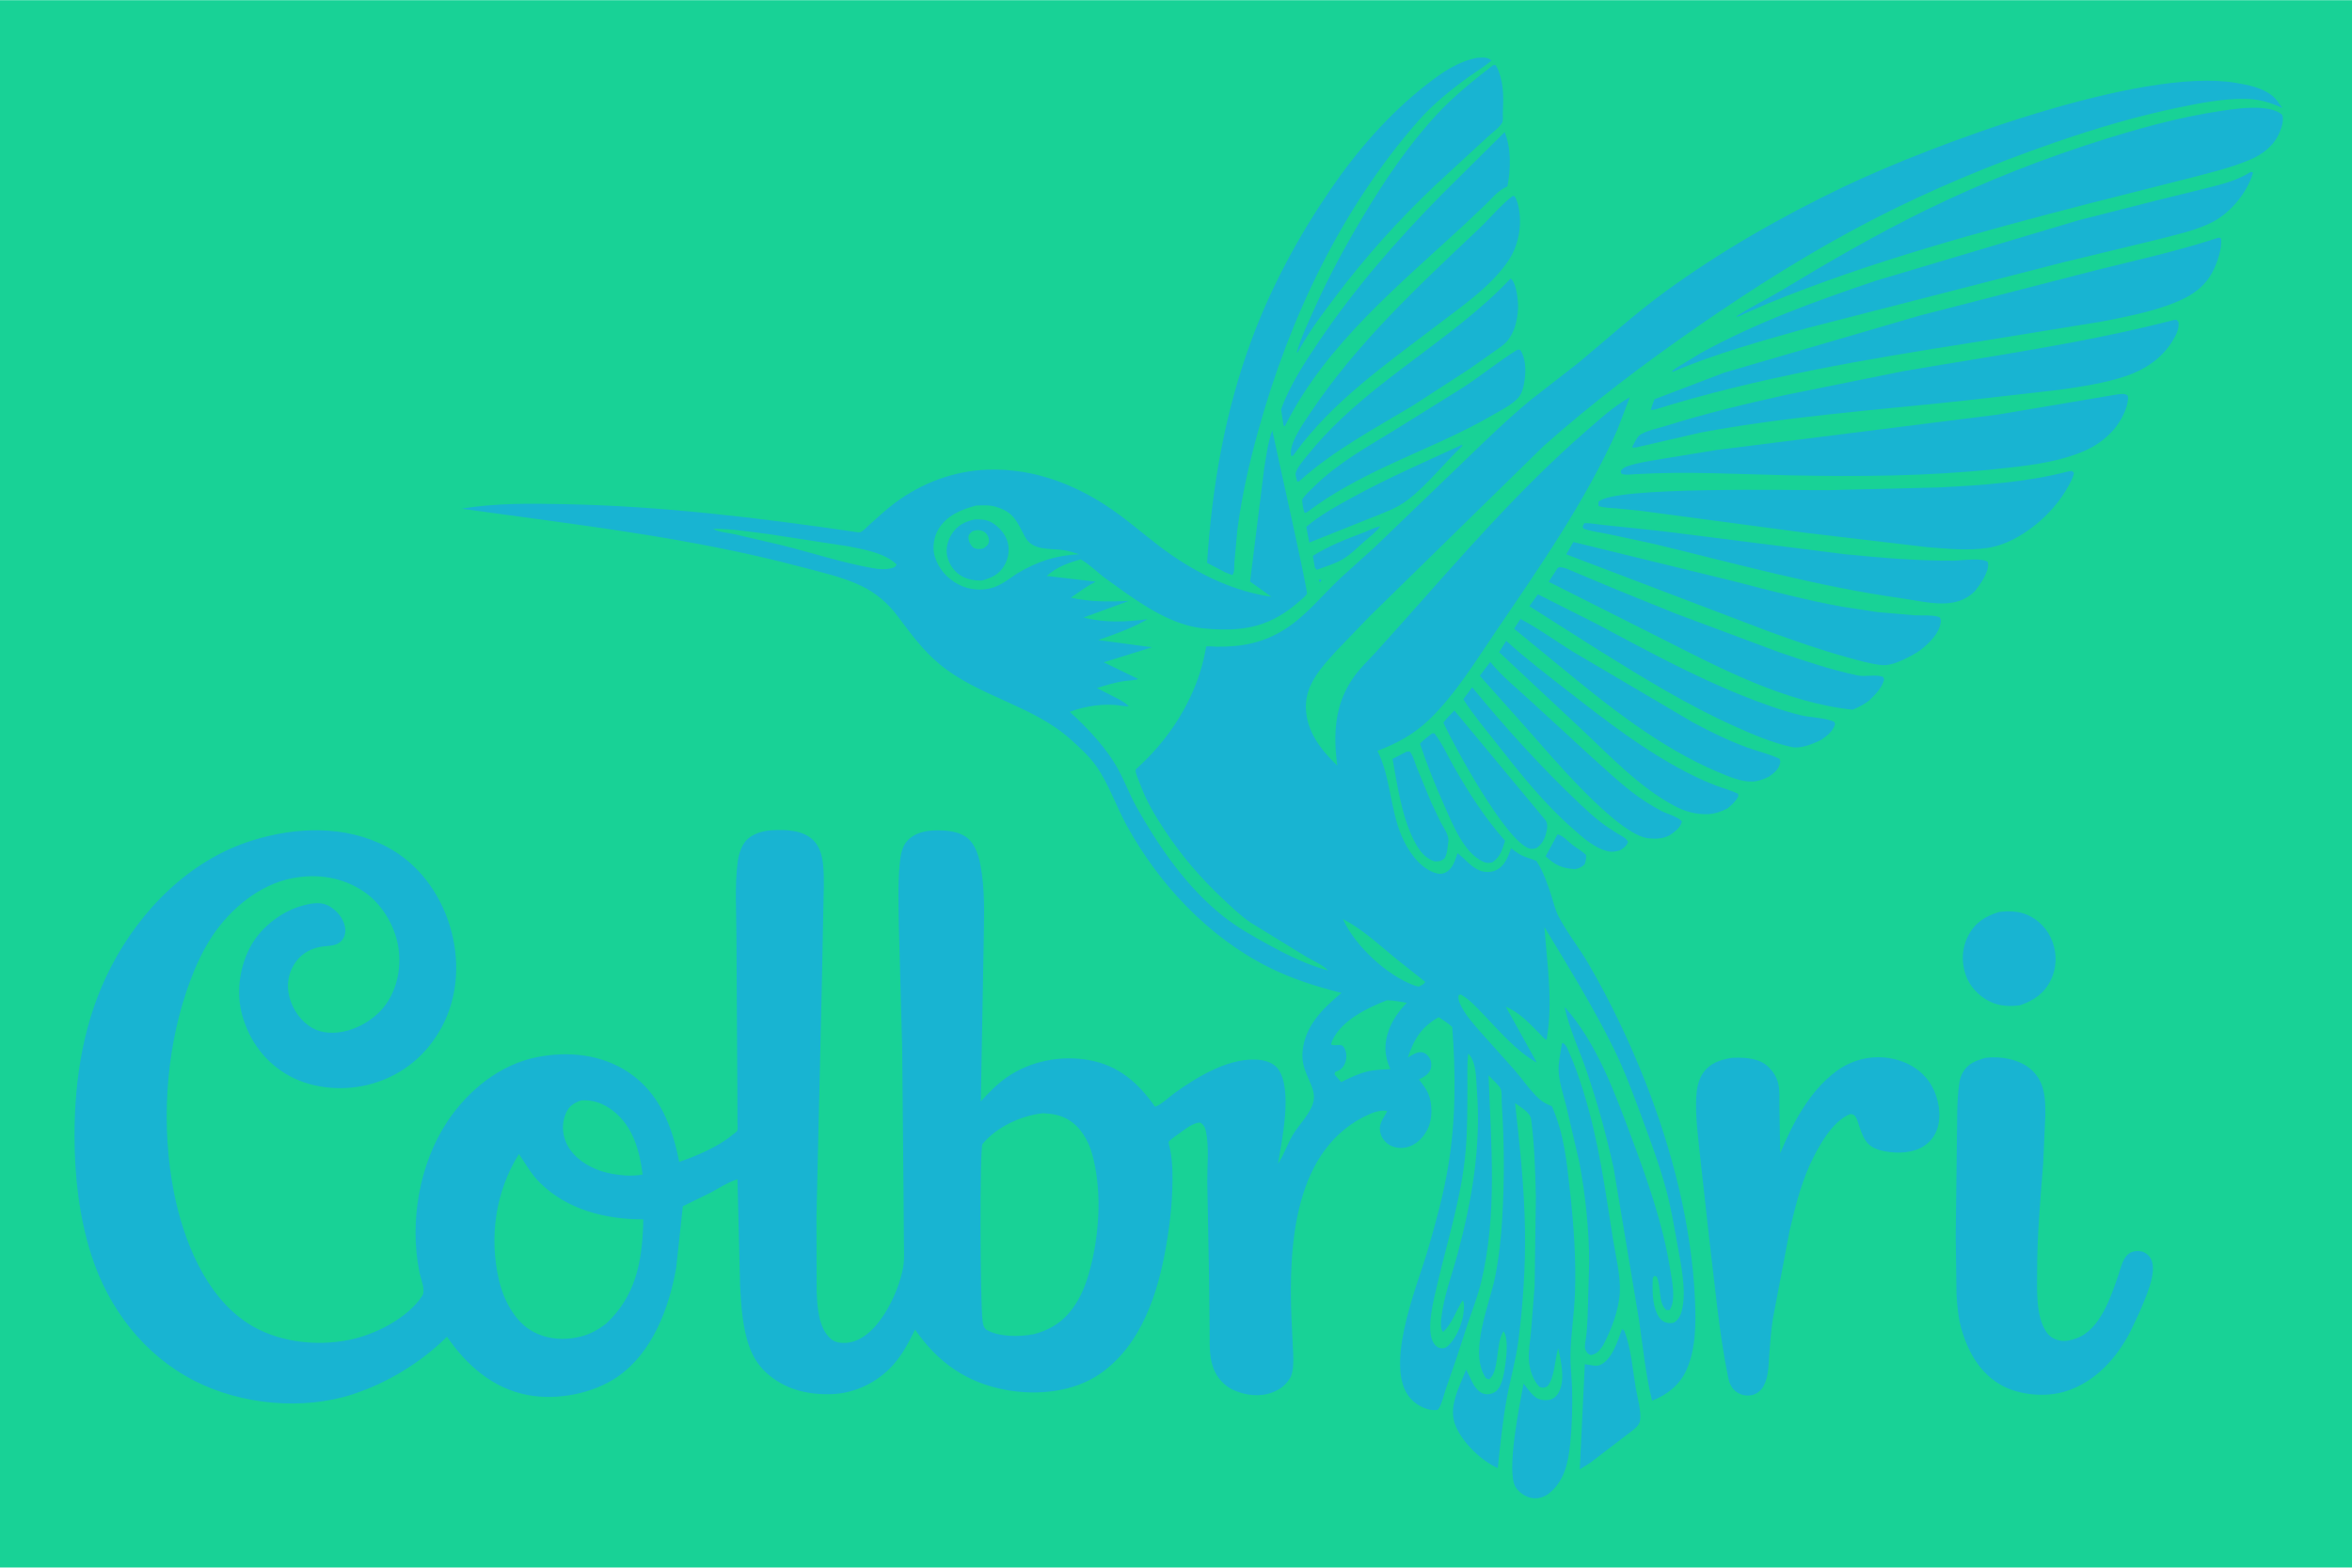 <svg version="1.1" xmlns="http://www.w3.org/2000/svg" style="display: block;" viewBox="0 0 2048 1365" width="1536" height="1024">
<path transform="translate(0,0)" fill="rgb(24,210,150)" d="M 0 0 L 0 1365 L 2048 1365 L 2048 0 L 0 0 z"/>
<path transform="translate(0,0)" fill="rgb(24,180,210)" d="M 1067 498.347 L 1051.09 490.063 C 1055.34 423.392 1066.75 357.486 1090.2 294.695 C 1107.41 248.61 1130.75 205.58 1158.44 165.009 C 1181.55 131.152 1209.63 98.852 1242.05 73.567 C 1255.27 63.257 1269.39 53.367 1286.14 50.217 C 1290.74 49.926 1294.99 49.31 1298.76 52.5 C 1292.59 57.916 1285.15 62.236 1278.49 67.064 C 1263.1 78.217 1247.66 90.661 1235.1 104.963 C 1167.93 181.44 1122.85 276.892 1095.75 374.463 C 1087.82 403.001 1081.15 432.092 1077.41 461.5 L 1074.84 489.645 C 1074.62 492.894 1075.23 498.453 1073 500.727 L 1067 498.347 z"/>
<path transform="translate(0,0)" fill="rgb(24,180,210)" d="M 1133.63 300.367 L 1129.71 306.941 L 1129.2 306.5 C 1133.08 293.248 1139.28 280.354 1144.91 267.767 C 1157.64 239.297 1172.15 212.79 1188.2 186.13 C 1206.72 155.362 1226.8 125.777 1251.26 99.351 C 1266.25 83.16 1282.85 70.036 1300.2 56.5 L 1302.33 56.506 C 1304.38 59.845 1305.56 63.159 1306.6 66.928 C 1309.53 77.494 1309 87.702 1308.58 98.537 C 1308.51 100.343 1308.89 104.534 1308.27 106.101 C 1306.66 110.213 1298.58 116.085 1295.05 119.363 L 1250.05 160.852 C 1218.01 191.186 1189.07 223.339 1162.56 258.599 C 1152.53 271.935 1141.89 285.852 1133.63 300.367 z"/>
<path transform="translate(0,0)" fill="rgb(24,180,210)" d="M 1123.89 1199.09 C 1120.07 1205.74 1115.12 1209.78 1107.94 1212.52 C 1096.85 1216.75 1084.48 1215.14 1073.87 1210.38 C 1066.08 1206.88 1059.62 1199.57 1056.65 1191.6 L 1056.36 1190.79 C 1052.65 1180.82 1053.42 1168.53 1053.28 1157.97 L 1052.79 1113.44 L 1051.25 1029.19 C 1051.17 1015.56 1052.87 998.819 1050.19 985.605 C 1049.42 981.763 1048.34 979.665 1045.11 977.5 C 1039.4 977.406 1032.38 982.982 1027.75 986.257 C 1026.04 987.474 1018.29 992.772 1017.65 994.358 C 1017.39 995.001 1018.78 1000.05 1019 1001.31 C 1020.1 1007.51 1020.75 1013.65 1020.89 1019.95 C 1021.34 1041.77 1019.2 1063.09 1015.49 1084.58 C 1008.38 1125.84 994.119 1170.83 958.294 1196 C 935.319 1212.14 903.67 1215.34 876.559 1210.47 C 841.654 1204.21 816.784 1186.52 796.797 1157.82 C 791.294 1168.87 785.932 1179.34 777.629 1188.65 C 764.477 1203.39 745.026 1213.1 725.182 1213.97 C 703.736 1214.91 683.103 1210.04 666.908 1195.07 C 660.6 1189.24 655.75 1181.53 652.773 1173.49 C 646.574 1156.76 645.495 1137.93 644.436 1120.27 L 642.152 1026.84 L 641.403 1027.11 L 640.163 1027.57 C 632.69 1030.23 626.147 1034.51 619.218 1038.31 L 594.562 1050.4 L 588.812 1103.84 C 582.679 1138.95 568.117 1177.92 537.648 1198.94 C 516.206 1213.72 484.967 1219.6 459.564 1214.8 C 429.054 1209.04 406.391 1188.89 389.205 1164.03 C 366.535 1186.49 337.458 1204.23 307.16 1214.14 C 263.58 1228.38 209.928 1223.21 169.288 1202.4 C 125.255 1179.86 94.353 1139.29 79.457 1092.64 C 68.905 1059.59 64.95 1024.25 64.886 989.666 C 64.793 938.597 73.005 887.364 96.786 841.659 C 122.591 792.065 165.21 748.841 219.471 731.86 C 257.817 719.861 300.847 718.246 337.17 737.537 C 364.055 751.815 382.804 777.261 391.673 806.084 C 400.592 835.067 399.18 867.352 384.68 894.298 C 371.633 918.545 351.146 935.608 324.757 943.45 C 301.456 950.374 273.354 948.632 251.977 936.87 C 231.158 925.416 217.201 906.668 210.881 883.883 C 205.339 863.904 208.694 840.351 219.083 822.5 C 228.626 806.102 246.452 792.811 264.848 788.172 C 272.279 786.299 280.247 784.994 287.106 789.24 C 293.564 793.237 298.796 799.336 300.355 806.853 C 301.167 810.769 300.635 814.984 298.141 818.248 C 293.935 823.753 287.755 823.379 281.521 824.092 C 272.347 825.142 263.812 829.382 258.125 836.804 C 252.17 844.576 249.663 854.237 251.123 863.904 C 252.852 875.346 259.461 886.466 268.907 893.222 C 277.297 899.223 287.393 900.248 297.406 898.559 C 312.221 896.06 327.299 886.771 335.995 874.573 C 346.413 859.96 349.762 840.605 346.57 823.078 C 343.341 805.353 332.294 786.97 317.285 776.672 C 298.547 763.816 276.474 760.402 254.376 764.725 C 226.02 770.273 200.883 791.119 185.11 814.664 C 175.064 829.658 167.926 846.762 162.179 863.803 C 143.894 918.024 140.353 982.58 151.528 1038.65 C 159.733 1079.81 178.575 1127.65 214.972 1151.78 C 240.536 1168.73 274.863 1172.77 304.61 1166.67 C 326.803 1162.11 355.039 1147.81 367.666 1128.39 C 370.785 1123.6 366.429 1113.62 365.269 1108 C 356.342 1064.79 364.945 1013.57 389.511 976.637 C 407.577 949.479 435.265 926.851 467.849 920.482 C 495.246 915.127 524.129 918.096 547.716 934.033 C 574.385 952.053 585.538 981.29 591.394 1011.74 C 606.859 1006.45 625.05 998.712 637.667 988.334 C 638.54 987.616 641.567 985.534 641.996 984.603 C 642.581 983.332 642.127 979.145 642.149 977.481 L 642.075 951.806 L 641.243 815.73 C 641.233 794.485 639.619 771.413 642.329 750.445 C 643.13 744.253 645.517 736.444 649.803 731.75 C 655.043 726.01 664.451 723.296 672 722.926 C 684.196 722.328 698.584 722.455 708.009 731.432 C 713.815 736.961 715.964 745.355 716.723 753.084 C 717.9 765.051 717.126 777.803 716.958 789.827 L 715.67 854.528 L 710.936 1059.57 L 711.102 1124.22 C 711.589 1137.53 712.585 1156.55 723.458 1165.91 C 727.107 1169.05 732.108 1169.64 736.758 1169.36 C 763.183 1167.77 782.38 1126.44 786.399 1103.62 C 787.707 1096.19 787.033 1087.81 787.037 1080.23 L 786.715 1035.23 L 785.565 911.908 L 782.639 805.853 C 782.459 788.401 781.732 770.539 783.332 753.152 C 783.986 746.048 784.959 737.591 790.007 732.113 C 796.336 725.243 805.414 723.247 814.406 723.029 C 824.147 722.792 836.529 723.749 843.866 731.029 C 851.46 738.564 853.627 751.177 855.025 761.327 C 857.864 781.93 856.669 804.264 856.47 825.041 L 854.038 958.995 C 860.802 951.646 867.781 944.396 875.961 938.596 C 896.707 923.885 923.664 918.622 948.615 923.171 C 974.164 927.83 991.459 943.205 1005.78 963.733 C 1011.18 961.894 1017.94 955.268 1022.7 951.845 C 1042.97 937.278 1072.37 919.306 1098.49 923.154 C 1103.81 923.937 1109.87 926.506 1113.03 931 C 1125.75 949.096 1116.15 992.699 1112.83 1013.32 C 1117.93 1005.78 1120.86 996.57 1125.48 988.632 C 1130.88 979.365 1141.26 969.721 1143.66 959.262 C 1145.09 953.035 1142.85 947.274 1140.4 941.664 C 1136.52 932.759 1133.32 925.817 1134.19 915.796 C 1136.15 893.222 1151.8 878.284 1168.07 864.572 C 1146.18 859.063 1124.89 852.323 1104.65 842.19 C 1052.25 815.964 1008.95 769.725 980.992 718.607 C 971.866 701.916 965.367 682.4 954.466 666.938 C 948.486 658.457 940.108 650.842 932.41 643.913 C 899.147 613.973 852.202 606.615 818.048 578.209 C 803.272 565.92 792.93 551.481 781.505 536.296 C 773.063 525.076 762.572 516.087 749.85 510.012 C 733.438 502.176 714.043 497.969 696.497 493.305 C 600.315 467.737 500.36 456.681 402.001 442.866 C 431.847 437.846 461.792 438.337 491.963 438.926 C 576.19 440.571 659.814 450.719 743.075 462.823 C 744.671 463.055 747.681 463.764 749.188 463.308 C 751.368 462.648 755.203 458.456 757.004 456.863 C 764.278 450.429 771.319 443.741 779.12 437.933 C 802.555 420.483 830.178 410.035 859.503 408.91 C 902.117 407.276 941.386 423.463 975.178 448.538 C 990.619 459.996 1004.91 472.848 1020.85 483.712 C 1047.08 501.59 1075.62 514.948 1107.14 519.593 L 1088.51 506.335 L 1100.77 407.838 C 1102.62 397.023 1104.01 384.96 1107.86 374.697 C 1110.54 388.108 1139.16 515.042 1138.02 517.031 C 1136.75 519.241 1133.47 521.645 1131.51 523.394 C 1120.71 533.055 1108.86 540.493 1094.83 544.5 C 1084.36 547.488 1073.77 548.309 1062.94 548.047 C 1052.84 547.803 1042.85 547.047 1033.09 544.232 C 1007.65 536.888 984.343 519.218 963.13 503.955 C 955.709 498.615 949.033 491.457 941.102 487.02 C 929.609 490.09 920.443 493.649 911.3 501.434 L 954.032 506.406 C 946.402 510.333 939.441 515.517 932.391 520.383 C 949.311 524.149 965.66 523.883 982.84 523.218 L 943.446 537.693 C 962.891 542.383 979.497 541.55 999.225 539.142 C 985.561 546.947 971.073 552.18 956.231 557.245 L 1003.06 563.565 L 961.051 576.65 L 991.028 591.125 C 989.943 592.217 981.096 592.684 979 592.992 C 970.806 594.194 963.011 596.601 955.127 599.054 L 975.247 609.353 C 977.985 611.018 980.695 612.626 982.908 614.978 C 980.656 614.899 978.416 614.85 976.192 614.466 C 962.197 612.046 944.529 614.788 931.468 619.811 C 947.234 633.996 964.032 651.907 974.104 670.728 C 979.837 681.439 984.05 692.839 990.039 703.447 C 1009.5 737.91 1033.96 773.248 1065.21 797.894 C 1077.67 807.715 1091.04 815.216 1104.92 822.817 C 1121.84 832.083 1137.78 839.865 1156.4 845.071 C 1152.63 840.532 1142.4 836.067 1137.18 832.963 L 1089.15 803.451 C 1080.21 797.421 1072.23 789.628 1064.39 782.252 C 1044.98 763.996 1028.39 744.578 1013.74 722.298 C 1005.54 709.818 997.965 697.141 992.876 683.02 C 991.722 679.816 989.017 674.39 988.842 671.105 C 988.766 669.671 989.415 669.527 990.307 668.716 C 1006.53 653.959 1020.7 636.462 1031.23 617.184 C 1038.75 603.403 1044.57 588.973 1048.11 573.659 L 1050.04 564.607 C 1050.15 564.056 1049.86 563.199 1050.37 562.954 C 1051.59 562.363 1057.64 563.053 1059.39 563.07 C 1081.67 563.288 1100.12 559.748 1119.25 547.576 C 1137.29 536.096 1151.92 517.613 1167.5 503.027 L 1196.27 477.071 L 1277.11 399.325 C 1295.24 381.795 1313.44 364.175 1332.9 348.114 L 1374.23 315.944 C 1399.4 295.067 1423.78 272.894 1450.23 253.636 C 1498.46 218.517 1551.08 188.531 1604.85 162.766 C 1681.09 126.238 1863.85 58.144 1946.47 71.927 C 1957.62 73.787 1970.27 76.166 1979.14 83.682 C 1982.31 86.372 1984.93 90.53 1987.37 93.891 C 1975.83 88.618 1966.12 85.906 1953.39 85.911 C 1934.7 85.918 1915.09 89.725 1896.84 93.509 C 1860.05 101.136 1824.35 111.768 1788.88 124.044 C 1734.62 142.821 1680.98 165.087 1629.96 191.464 C 1577.32 218.672 1526.84 250.565 1478.17 284.265 C 1431.79 316.39 1386.38 350.675 1344.19 388.236 L 1192.65 536.561 L 1163.87 566.457 C 1151.11 580.475 1136.67 595.608 1137.08 616 C 1137.5 636.796 1150.18 652.986 1164.48 666.657 C 1162.18 650.095 1161.7 632.797 1166.02 616.5 C 1168.58 606.815 1173.13 597.414 1178.95 589.27 C 1184.47 581.558 1191.45 574.878 1197.9 567.949 L 1221.01 542.198 C 1271.77 485.248 1322.71 426.06 1380.34 375.883 C 1392.96 364.892 1404.47 354.139 1419.14 345.778 L 1408.14 374.501 C 1380.39 436.581 1340.79 493.396 1302.68 549.464 C 1285.03 575.432 1267.03 604.948 1244.29 626.721 C 1230.99 639.456 1216.45 647.261 1199.4 653.768 C 1210.86 676.349 1210.33 704.166 1220.44 727.827 C 1225.8 740.346 1235.07 754.493 1248.32 759.61 C 1251.71 760.919 1255.09 761.455 1258.5 759.8 C 1264.97 756.657 1267.06 749.154 1269.12 742.866 C 1275.6 747.728 1280.74 754.843 1288.43 757.961 C 1292.46 759.594 1298.19 759.764 1302.19 757.939 C 1310.36 754.208 1312.86 746.456 1315.83 738.672 C 1318.64 740.509 1321.42 743.009 1324.4 744.5 C 1328.55 746.572 1333.5 747.798 1337.84 749.619 C 1343.92 759.035 1347.75 770.187 1351.14 780.825 C 1352.88 786.297 1354.26 792.395 1356.89 797.504 C 1364.23 811.777 1375.01 825.191 1383.17 839.206 C 1402.13 871.792 1418.78 906.757 1432.6 941.825 C 1456.03 1001.33 1473.02 1067.27 1475.88 1131.37 C 1476.77 1151.23 1476.86 1174.37 1468.57 1192.8 C 1462.64 1206.01 1451.66 1214.67 1438.52 1219.73 C 1432.91 1196.89 1430.64 1173.3 1427.27 1150.05 L 1405.18 1017.79 C 1398.83 988.666 1390.99 960.202 1381.32 931.994 C 1375.03 913.655 1366.39 895.787 1362.39 876.801 C 1390.57 908.164 1406.29 952.173 1420.81 990.97 C 1434.49 1027.49 1447.92 1065.85 1454.17 1104.48 C 1455.76 1114.27 1459.75 1132.42 1453.79 1140.73 L 1451 1140.86 C 1443.45 1134.37 1446.78 1120.37 1442.5 1111.63 L 1440.5 1111 L 1439.13 1113 C 1438.85 1123.37 1438.55 1135.03 1443.18 1144.57 C 1444.78 1147.88 1447.33 1150.7 1451 1151.7 C 1453.04 1152.25 1456.34 1152.55 1458.21 1151.31 C 1461.74 1148.95 1463.62 1144.88 1464.57 1140.89 C 1468.74 1123.41 1463.48 1099.78 1460.35 1082.36 C 1457.58 1066.97 1455 1051.52 1450.93 1036.4 C 1445.01 1014.38 1436.95 992.788 1429.05 971.414 C 1421.86 951.962 1414.4 931.898 1405.27 913.288 C 1387.34 876.755 1365.77 842.047 1344.82 807.246 C 1347.14 839.789 1352.54 872.935 1346.68 905.412 C 1345.32 905.476 1341.04 900.468 1339.86 899.286 C 1330.54 889.929 1323.4 881.987 1311.12 876.454 L 1338.18 925.286 C 1320.4 915.388 1306.05 898.204 1292.02 883.713 C 1285.78 877.257 1279.92 870.423 1272 865.965 L 1270.14 866.5 C 1269.58 869.268 1270.13 871.267 1271.22 873.781 C 1275.15 882.802 1282.25 890.72 1288.66 898.089 L 1318.88 931.855 C 1325.97 940.058 1332.23 949.548 1340.24 956.87 C 1343.56 959.906 1347.14 961.6 1351.29 963.24 C 1361.99 987.54 1364.23 1011.47 1367.11 1037.57 C 1370.37 1067.18 1372.5 1097.01 1371.37 1126.81 C 1370.71 1144.44 1367.76 1162.24 1367.47 1179.77 C 1367.31 1189.28 1368.59 1198.85 1368.87 1208.36 C 1369.34 1224.84 1368.87 1241.52 1367.17 1257.92 C 1365.5 1274.12 1362.01 1290.11 1348.5 1300.7 C 1344.66 1303.7 1339.29 1305.28 1334.44 1304.6 C 1328.69 1303.8 1323.12 1300.08 1319.88 1295.27 C 1311.09 1282.23 1323.41 1222.29 1326.65 1204.79 C 1329.77 1208.92 1332.97 1213.63 1337.16 1216.75 C 1340.63 1219.35 1345.54 1219.67 1349.73 1218.87 C 1352.51 1218.35 1355.22 1215.84 1356.71 1213.46 C 1363.31 1202.87 1359.37 1185.5 1356.76 1174.02 C 1353.94 1183.41 1353.7 1200.15 1347.26 1207.28 C 1344.01 1208.74 1343.93 1208.73 1340.5 1207.75 C 1334.76 1201.63 1331.88 1192.87 1331.34 1184.56 C 1330.81 1176.43 1332.37 1167.4 1333.15 1159.25 L 1336.27 1119.78 L 1337.35 1042.55 C 1336.9 1020.17 1336.14 997.166 1333.28 974.947 C 1332.43 968.373 1324.26 964.393 1319.24 960.487 C 1323.35 996.922 1327.32 1034.72 1327.89 1071.36 C 1328.38 1103.17 1326.14 1135.67 1322.17 1167.23 C 1320.09 1183.7 1315.33 1199.94 1312.29 1216.26 C 1308.43 1236.97 1306.4 1257.53 1304.2 1278.45 C 1289.85 1272.03 1274.25 1256.84 1267.87 1242.6 C 1260.24 1225.58 1270.58 1208.66 1276.65 1192.54 L 1281.65 1202.97 C 1283.85 1207.33 1287.2 1212.49 1292.3 1213.75 C 1295.69 1214.6 1299.16 1213.89 1302 1211.99 C 1306.88 1208.73 1308.76 1200.13 1309.72 1194.77 C 1311.24 1186.34 1314.2 1166.36 1309.27 1159.25 C 1305.03 1165.04 1304.64 1176.22 1303.48 1183.21 C 1302.5 1189.12 1301.59 1197.54 1296.5 1201.18 L 1293.87 1200.14 C 1278.52 1177.56 1297.12 1135.73 1301.83 1112.09 C 1305.27 1094.85 1307.09 1077.78 1308.11 1060.25 C 1310.03 1027.12 1309.86 994.363 1307.68 961.261 C 1307.45 957.878 1307.97 951.16 1306.79 948.296 C 1305.46 945.036 1298.78 939.296 1296.19 936.388 C 1298.25 996.73 1304.04 1057.49 1289.6 1116.85 C 1286.69 1128.78 1282.42 1139.74 1278.48 1151.3 L 1268.48 1181.93 L 1258.68 1210.32 C 1256.86 1215.84 1255.5 1222.57 1252.34 1227.38 C 1251.66 1227.58 1251.2 1227.76 1250.51 1227.84 C 1243.85 1228.63 1235.87 1224.68 1230.96 1220.5 C 1201.97 1195.84 1234.13 1119.75 1243.12 1088.92 C 1250.13 1064.86 1256.82 1040.67 1260.95 1015.92 C 1267.71 975.421 1267.6 935.124 1264.55 894.332 C 1261.11 890.945 1256.76 888.387 1252.75 885.715 C 1237.64 894.28 1231.24 904.71 1225.88 920.888 C 1229.14 918.906 1234.43 915.396 1238.36 916.296 C 1241.33 916.977 1243.39 918.955 1244.87 921.465 C 1246.44 924.14 1246.7 927.909 1245.75 930.867 C 1244.21 935.632 1239.63 937.796 1235.58 940.038 C 1238.53 943.854 1241.89 948.091 1243.76 952.557 C 1247.28 960.983 1247.34 973.612 1243.64 982.041 C 1240.66 988.817 1234.9 995.402 1227.89 998.096 C 1222.6 1000.13 1216.29 1000.17 1211.13 997.657 C 1207.1 995.694 1203.44 991.727 1202.21 987.348 C 1199.74 978.609 1204.42 974.488 1207.95 967.5 C 1203.45 966.305 1197.18 968.116 1193 969.943 C 1126.22 999.114 1122.09 1084.81 1124.52 1147.42 L 1126.06 1179.41 C 1126.17 1186.28 1126.49 1192.59 1123.89 1199.09 z M 849.809 440.155 C 836.888 443.61 824.08 448.866 817.034 460.947 C 813.143 467.617 811.678 476.698 813.867 484.151 C 817.094 495.135 824.721 503.721 834.818 508.953 C 843.856 513.635 855.202 514.688 864.89 511.5 C 872.433 509.018 879.368 503.501 885.933 499.104 C 903.581 488.786 919.206 483.525 939.7 482.528 C 934.986 481.093 930.11 479.478 925.217 478.841 C 913.614 477.331 899.065 479.546 892.582 467.47 C 885.506 454.288 883.09 446.025 867.485 441.323 C 861.481 439.514 855.985 439.838 849.809 440.155 z M 620.869 460.5 C 626.101 463.352 633.732 463.81 639.635 465.121 L 679.348 474.341 C 705.937 480.877 732.875 489.833 759.751 494.629 C 765.443 495.645 771.417 496.121 777.03 494.481 C 777.869 494.236 778.545 493.901 779.316 493.5 L 780.832 491.5 C 770.442 481.385 752.445 478.398 738.629 475.647 L 669.5 465.048 C 654.234 463.172 637.491 460.35 622.144 460.417 L 620.869 460.5 z M 1169.3 800.213 C 1179.93 823.683 1207.66 849.489 1232 858.277 C 1233.21 858.712 1234.24 858.887 1235.5 859.079 L 1239.5 856.889 L 1241.03 854.975 L 1215.59 834.782 C 1200.46 822.385 1186.76 809.371 1169.3 800.213 z M 1207.72 870.985 C 1190.65 877.579 1168.09 888.481 1160.13 906 C 1159.61 907.144 1159.27 908.272 1159.04 909.5 C 1164.17 911.862 1168.85 906.428 1171.61 915.005 C 1172.95 919.161 1172.39 924.104 1170.17 927.841 C 1168.26 931.047 1165.89 932.323 1162.47 933.5 L 1162.02 935.5 L 1167.77 942.242 C 1175.28 938.644 1182.74 934.876 1190.89 932.944 C 1197.22 931.444 1204.16 931.363 1210.65 930.945 C 1205.32 919.157 1204.93 908.653 1209.54 896.388 C 1212.9 887.445 1218.42 879.975 1225.04 873.175 C 1219.46 872.393 1213.33 870.96 1207.72 870.985 z M 1278.4 917.5 C 1277.36 926.987 1277.81 936.725 1277.77 946.26 C 1277.69 964.467 1277.82 983.034 1276.3 1001.19 C 1272.9 1041.7 1260.73 1078.76 1251.63 1118 C 1248.73 1130.51 1240.83 1158.97 1248.76 1170.12 C 1250.48 1172.54 1252.45 1173.9 1255.4 1174.09 C 1257.9 1174.25 1259.31 1173.44 1261.1 1171.77 C 1267.73 1165.55 1272.19 1154.81 1273.98 1145.96 C 1274.42 1141.92 1275.4 1137.47 1274.37 1133.5 L 1273.43 1132.5 C 1268.19 1140.85 1264.01 1153.42 1256.5 1159.86 C 1254 1156.74 1254.64 1151.34 1255.07 1147.4 C 1257.13 1128.77 1264.37 1109.92 1269.22 1091.82 C 1281.88 1044.57 1289.76 998.046 1285.99 948.973 C 1285.25 939.407 1285.72 925.211 1278.79 917.75 L 1278.4 917.5 z M 506.145 958.165 C 499.977 960.377 495.823 962.723 492.945 969 C 489.323 976.899 489.369 985.739 492.5 993.77 C 496.922 1005.11 507.277 1013.11 518.2 1017.75 C 526.892 1021.43 535.423 1022.85 544.756 1023.62 C 549.852 1023.74 554.558 1023.73 559.578 1022.78 C 556.948 1001.85 551.153 980.621 533.692 967.155 C 525.579 960.898 516.442 957.475 506.145 958.165 z M 908.205 969.376 C 889.606 971.218 867.609 981.342 855.488 996.22 C 853.025 999.243 853.418 1133.99 855.57 1150.17 C 855.957 1153.08 856.355 1155.49 858.5 1157.68 C 869.304 1164.41 888.054 1164.23 900.257 1161.78 C 917.893 1157.12 929.552 1147.96 938.711 1132.08 C 944.371 1122.27 947.872 1110.89 950.487 1099.94 C 957.603 1070.14 959.244 1034.55 950.991 1004.9 C 947.689 993.032 940.755 980.948 929.745 974.704 C 922.725 970.723 916.109 969.791 908.205 969.376 z M 451.833 1004.93 C 431.472 1037.43 425.746 1077.22 434.438 1114.65 C 438.209 1130.9 447.457 1149.57 462.231 1158.48 C 475.341 1166.39 491.085 1167.57 505.735 1163.87 C 513.985 1161.79 520.823 1157.91 527.589 1152.82 C 553.103 1129.06 558.933 1099.93 560.049 1066.33 L 560.1 1061.78 C 527.541 1061.9 493.995 1053.48 470.179 1029.95 C 462.282 1022.14 458.045 1013.81 451.833 1004.93 z"/>
<path transform="translate(0,0)" fill="rgb(24,180,210)" d="M 1539.25 264.181 L 1519.38 272.839 C 1517.25 273.815 1514.03 276.004 1511.77 275.5 C 1524.72 266.947 1538.83 260.237 1552.11 252.224 C 1592.97 227.58 1633.95 203.842 1676.84 182.863 C 1727.69 157.988 1780.88 137.138 1834.92 120.349 C 1872.28 108.741 1910.6 98.69 1949.56 94.395 L 1953.05 94.032 C 1963.25 93.446 1979.1 92.761 1987.27 99.843 C 1988.79 104.629 1986.92 110.507 1985.01 115 C 1979.98 126.843 1970.31 134.3 1958.63 139.176 C 1941.05 146.513 1921.99 150.907 1903.6 155.679 L 1819.04 177.101 C 1724.51 201.558 1629.77 227.169 1539.25 264.181 z"/>
<path transform="translate(0,0)" fill="rgb(24,180,210)" d="M 1120.1 368.5 L 1118.74 370.96 L 1117.66 370.5 L 1115.53 356.347 C 1122.63 336.177 1136.22 315.273 1148.16 297.595 C 1179.52 251.154 1215.57 209.704 1254.83 169.793 L 1310.16 114.886 C 1316.06 129.071 1315.48 147.293 1312.6 162.158 C 1304.82 165.439 1299.64 171.909 1293.8 177.742 L 1274.56 195.938 C 1218.72 247.608 1155.19 299.452 1120.1 368.5 z"/>
<path transform="translate(0,0)" fill="rgb(24,180,210)" d="M 1456.97 323.5 L 1455.87 323.547 C 1457.06 321.514 1460.01 320.103 1462 318.81 L 1480.97 307.288 C 1529.64 280.551 1580.97 262.016 1633.45 244.304 L 1809.81 191.688 L 1878.56 174.224 L 1920.28 163.939 C 1933.98 160.498 1947.86 157.228 1959.88 149.5 L 1961.82 150.047 L 1960.44 154.526 C 1954.34 170.292 1941.15 185.866 1925.97 193.5 C 1911.5 200.777 1894.64 204.283 1879.02 208.336 L 1796.55 228.295 L 1573.69 285.517 C 1534.75 296.634 1494.27 307.537 1456.97 323.5 z"/>
<path transform="translate(0,0)" fill="rgb(24,180,210)" d="M 1127.53 394.492 L 1125.77 396.82 L 1124.26 396.949 C 1123.99 395.619 1123.88 394.361 1123.99 393 C 1124.89 382.565 1134.95 368.447 1140.77 359.719 C 1181.45 298.734 1234.5 249.519 1287.39 199.461 C 1297.26 190.116 1306.5 178.764 1317.15 170.5 L 1318.8 170.684 C 1321.05 174.163 1322.03 178.29 1322.7 182.346 C 1325.2 197.593 1322.07 213.984 1313.41 226.88 C 1298.31 249.388 1272.15 267.146 1250.89 283.382 C 1206.89 316.984 1160.49 349.278 1127.53 394.492 z"/>
<path transform="translate(0,0)" fill="rgb(24,180,210)" d="M 1440.99 356.5 L 1437.5 356.938 C 1438.2 353.689 1439.46 350.645 1440.64 347.549 L 1501.55 324.322 L 1671.31 274.749 L 1824.24 235.39 C 1859.39 226.561 1895.17 218.791 1929.61 207.5 C 1931.64 206.944 1932.04 206.447 1933.93 207.5 C 1934.92 216.67 1930.72 228.632 1926.51 236.723 C 1918.08 252.886 1902.9 260.384 1886.44 266.138 C 1868.4 272.443 1849.77 275.995 1831.08 279.714 L 1717.72 298.138 C 1624.49 312.754 1531.28 328.414 1440.99 356.5 z"/>
<path transform="translate(0,0)" fill="rgb(24,180,210)" d="M 1131.98 418.322 C 1130.74 419.38 1130.97 419.156 1129.5 419.216 L 1128.1 413.5 C 1127.68 408.847 1135.31 400.33 1138.19 396.713 C 1176.01 349.278 1227 317.968 1273.57 280.415 C 1288.18 268.628 1302.41 256.211 1315.27 242.5 C 1316.03 242.801 1315.74 242.603 1316.46 243.41 C 1320.67 248.069 1322.12 262.44 1321.82 268.632 C 1321.34 278.723 1318.75 289.753 1311.85 297.5 C 1309 300.703 1304.87 303.187 1301.41 305.713 L 1279.2 321.337 L 1230.31 353.022 C 1196.71 373.197 1161.32 392.057 1131.98 418.322 z"/>
<path transform="translate(0,0)" fill="rgb(24,180,210)" d="M 1511.49 276.5 L 1509.53 276.5 L 1511.49 276.5 z"/>
<path transform="translate(0,0)" fill="rgb(24,180,210)" d="M 1424.7 389.5 L 1421.28 389.711 C 1421.47 388.922 1421.63 388.225 1422.01 387.5 C 1422.95 385.694 1425.79 380.482 1427.26 379.207 C 1431.94 375.128 1445.01 372.522 1451.13 370.585 C 1484.9 359.899 1519.67 351.643 1554.22 343.913 L 1656.81 323.192 C 1735.82 309.615 1815.29 298.622 1893 278.5 L 1895.36 278.428 L 1896.99 280.5 C 1897.56 286.77 1894.77 291.73 1891.59 296.959 C 1882.61 311.7 1867.89 321.646 1851.76 327.148 C 1832.9 333.583 1812.25 336.621 1792.56 339.386 L 1705.25 349.308 C 1630.62 357.201 1554.75 362.749 1480.95 376.539 L 1424.7 389.5 z"/>
<path transform="translate(0,0)" fill="rgb(24,180,210)" d="M 1139.5 444.916 C 1138.03 446.019 1137.75 446.329 1135.95 446.5 C 1134.52 442.578 1134.13 439.123 1133.83 435 C 1136.67 430.473 1141.27 426.496 1145.08 422.77 C 1165.23 403.082 1189.9 389.38 1213.75 374.786 L 1273.46 337.617 C 1289.69 327.113 1304.69 314.663 1321.11 304.5 L 1323.57 304.409 C 1328.46 311.115 1328.7 321.904 1327.68 329.844 C 1326.96 335.348 1325.72 342.291 1321.84 346.5 C 1316.38 352.407 1308.09 356.431 1301.2 360.483 C 1270.89 378.304 1238.86 390.928 1207.13 405.835 C 1184.18 416.619 1159.68 429.568 1139.5 444.916 z"/>
<path transform="translate(0,0)" fill="rgb(24,180,210)" d="M 1424.36 412.781 C 1421.14 412.91 1414.34 413.929 1411.69 412.233 L 1411.25 410 C 1413.25 407.559 1414.38 406.794 1417.41 405.759 C 1426.65 402.607 1437.17 401.257 1446.77 399.572 L 1494.5 391.753 L 1739.39 360.935 L 1843.93 343.277 C 1847.23 343.08 1849.61 342.343 1852.5 344.099 C 1852.79 344.921 1853.03 345.615 1853.01 346.5 C 1852.87 355.454 1846.22 367.561 1840.49 374.052 C 1832.61 382.98 1823.64 389.093 1812.58 393.578 C 1788.88 403.181 1762.5 405.787 1737.27 408.431 C 1678.19 414.623 1618 415.091 1558.65 413.819 C 1514.18 412.866 1468.8 410.142 1424.36 412.781 z"/>
<path transform="translate(0,0)" fill="rgb(24,180,210)" d="M 1140.05 472.398 L 1137.46 458.641 C 1149.34 448.485 1164.1 440.427 1177.79 432.93 C 1208.78 415.952 1240.37 402.293 1272.38 387.5 L 1273.22 387.404 L 1273.33 388.214 C 1257.53 403.176 1243.26 421.712 1226.16 434.933 C 1216.27 442.585 1204.54 446.578 1193.06 451.185 L 1140.05 472.398 z"/>
<path transform="translate(0,0)" fill="rgb(24,180,210)" d="M 1428.76 444.739 L 1407.5 442.605 C 1402.36 442.12 1396.83 442.226 1391.94 440.5 L 1391.86 437 C 1402.86 423.161 1564.76 426.987 1592.27 426.722 L 1687.18 424.391 C 1724.99 422.544 1763.88 419.979 1800.63 410.5 L 1804 409.991 L 1805.85 411.5 C 1805.3 415.683 1803.1 419.451 1801.11 423.11 C 1794.12 435.927 1783.51 448.119 1772.1 457.145 C 1759.72 466.937 1745.95 474.744 1730.18 477.106 C 1713.27 479.637 1694.87 477.667 1677.88 476.344 L 1573.13 463.99 L 1428.76 444.739 z"/>
<path transform="translate(0,0)" fill="rgb(24,180,210)" d="M 854.871 505.47 C 848.765 505.422 842.914 504.701 837.5 501.647 C 830.956 497.954 826.566 491.622 824.836 484.361 C 823.305 477.931 825.144 470.638 828.627 465.129 C 833.479 457.457 839.852 454.204 848.483 452.289 C 853.401 451.955 858.798 452.288 863.201 454.703 C 869.53 458.175 875.389 464.821 877.383 471.828 C 879.262 478.427 878.201 485.656 874.935 491.597 C 870.325 499.98 863.752 503.013 854.871 505.47 z M 846.78 462.5 C 844.858 464.204 843.218 465.13 843.279 468 C 843.355 471.566 844.993 474.146 847.314 476.673 C 849.994 478.275 852.554 478.305 855.565 477.646 L 856.5 477.362 C 858.705 475.599 860.762 474.575 861.098 471.5 C 861.366 469.033 860.493 466.425 858.836 464.601 C 856.748 462.303 854.138 461.49 851.093 461.565 C 849.574 461.602 848.196 461.989 846.78 462.5 z"/>
<path transform="translate(0,0)" fill="rgb(24,180,210)" d="M 1719.55 514.818 C 1715.63 518.615 1711.16 521.467 1706 523.184 C 1690.51 528.335 1671.77 523.15 1656.08 520.954 C 1582.23 510.618 1511.38 490.644 1439.04 473.3 L 1400.19 464.955 C 1393.07 463.527 1385.72 462.638 1378.85 460.261 L 1378.05 458.5 L 1379.51 455.5 C 1384.71 455.186 1390.89 456.582 1396.13 457.046 L 1447.52 462.464 L 1605.59 482.429 C 1637.13 485.571 1669.08 488.313 1700.8 488.113 C 1708.11 488.067 1725.02 485.327 1730.77 489.132 L 1731.07 490.503 C 1732.2 497.82 1723.9 509.322 1719.55 514.818 z"/>
<path transform="translate(0,0)" fill="rgb(24,180,210)" d="M 1201.91 458.12 L 1202.98 457.218 L 1201.91 458.12 z"/>
<path transform="translate(0,0)" fill="rgb(24,180,210)" d="M 1201.91 458.12 C 1198.61 462.94 1193.19 466.889 1188.8 470.737 C 1182.26 476.476 1175.04 483.872 1167.35 487.915 C 1160.93 491.29 1153.32 493.508 1146.53 496.094 L 1144.87 494 L 1143.17 483.963 C 1156.92 475.281 1171.37 469.666 1186.53 463.94 C 1191.41 462.097 1196.88 459.231 1201.91 458.12 z"/>
<path transform="translate(0,0)" fill="rgb(24,180,210)" d="M 1672.33 565.911 C 1667.46 569.418 1661.86 572.281 1656.41 574.761 C 1650.6 577.399 1644.49 579.687 1638 579.023 C 1628.21 578.022 1617.23 574.7 1607.72 572.089 C 1584.67 565.763 1562.29 557.796 1539.84 549.659 L 1363.78 482.644 L 1369.96 471.894 L 1510.66 506.303 C 1541.56 514.308 1572.63 522.569 1604.06 528.243 L 1635.13 532.974 L 1667.52 535.743 C 1672.84 535.988 1685.31 535.091 1689.27 537.763 C 1689.82 539.096 1690.11 540.069 1689.93 541.531 C 1688.7 551.607 1679.78 559.941 1672.33 565.911 z"/>
<path transform="translate(0,0)" fill="rgb(24,180,210)" d="M 1627.42 610.062 C 1622.84 613.445 1618.48 615.779 1613.2 617.914 C 1555.17 611.917 1498.87 582.339 1447.54 556.366 L 1348.51 506.52 L 1356.36 494.5 L 1357.71 493.839 C 1362.05 493.685 1367.17 496.512 1371.17 498.088 L 1406.08 512.738 L 1458.96 534.176 L 1550.19 568.26 C 1572.12 575.689 1594.49 583.191 1617.16 588.024 C 1624.51 589.592 1632.84 586.862 1639.69 589.337 L 1640.65 591.5 C 1638.63 599.271 1632.97 604.636 1627.42 610.062 z"/>
<path transform="translate(0,0)" fill="rgb(24,180,210)" d="M 1150.09 506.5 L 1148.56 506.434 L 1148.63 504.5 L 1150.55 504.615 L 1150.09 506.5 z"/>
<path transform="translate(0,0)" fill="rgb(24,180,210)" d="M 1586.09 644.045 C 1579.15 647.539 1568.13 652.145 1560.22 650.454 C 1543.19 646.81 1526.4 639.552 1510.55 632.449 C 1469.33 613.986 1430.7 590.104 1392.4 566.321 L 1331.69 527.786 L 1339.14 517.432 L 1390.26 543.204 C 1432.2 565.483 1473.85 588.414 1518.05 606.009 C 1534.31 612.481 1551 618.585 1568.01 622.75 C 1577.19 624.998 1588.83 624.732 1597.21 628.5 L 1597.93 630.5 C 1595.79 636.982 1591.39 640.158 1586.09 644.045 z"/>
<path transform="translate(0,0)" fill="rgb(24,180,210)" d="M 1540.52 676.123 C 1535.98 678.36 1531.21 680.262 1526.08 680.486 C 1516.2 680.919 1505.39 676.192 1496.39 672.418 C 1445.44 651.045 1400.09 614.55 1357.69 579.662 L 1318.38 547.421 L 1323.95 538.914 C 1339.5 547.046 1354.51 558.097 1369.49 567.347 L 1473.95 628.897 C 1489 637.02 1504.3 644.509 1520.35 650.482 C 1529.87 654.028 1540.36 656.366 1549.5 660.663 C 1549.84 661.751 1550.32 662.602 1550.13 663.747 C 1549.15 669.846 1545.13 672.649 1540.52 676.123 z"/>
<path transform="translate(0,0)" fill="rgb(24,180,210)" d="M 1504.24 703.889 C 1498.94 706.646 1493.26 708.633 1487.26 708.874 C 1476.86 709.291 1467.3 706.64 1458.16 701.8 C 1427.6 685.629 1401.65 657.91 1376.61 634.488 L 1305.36 567.821 L 1311.52 557.947 C 1329.19 573.993 1348.36 588.543 1367.17 603.2 C 1399.6 628.457 1431.69 653.259 1468.32 672.283 C 1476.92 676.752 1485.67 680.779 1494.75 684.208 C 1500.98 686.564 1507.49 688.287 1513.5 691.166 L 1513.57 693.5 C 1511.19 697.988 1508.11 700.669 1504.24 703.889 z"/>
<path transform="translate(0,0)" fill="rgb(24,180,210)" d="M 1453.97 727.233 C 1448.02 730.354 1442.29 730.579 1435.69 729.977 C 1408.23 727.473 1348.32 655.455 1328.73 633.5 L 1288.53 588.376 L 1297.65 576.323 C 1307.75 589.002 1322.02 600.21 1333.9 611.34 L 1386.75 659.91 C 1398.07 670.117 1409.38 680.698 1421.48 689.973 C 1429.35 696 1437.83 701.445 1446.59 706.083 C 1451.29 708.571 1461.49 711.263 1464.5 715.207 C 1463.33 720.822 1458.37 724.1 1453.97 727.233 z"/>
<path transform="translate(0,0)" fill="rgb(24,180,210)" d="M 1410.57 740.456 C 1407.28 741.277 1404.21 742.08 1400.8 741.378 C 1388.62 738.865 1378.35 729.354 1369.29 721.349 C 1343.93 698.967 1323.94 673.799 1303.2 647.341 C 1293.35 634.774 1282.69 622.277 1274.17 608.768 L 1281.91 598.388 C 1311.1 634.002 1342.54 668.695 1376.02 700.326 C 1381.81 705.79 1387.75 711.207 1394.05 716.068 C 1398.77 719.702 1403.72 722.861 1408.78 725.993 C 1411.94 727.949 1415.87 729.588 1417.6 733 C 1416.2 736.899 1413.84 738.286 1410.57 740.456 z"/>
<path transform="translate(0,0)" fill="rgb(24,180,210)" d="M 983.995 615.76 L 982.908 614.978 L 983.995 615.76 z"/>
<path transform="translate(0,0)" fill="rgb(24,180,210)" d="M 1337.72 738.5 C 1335.67 739.128 1333.3 739.495 1331.28 738.735 C 1310.35 730.859 1266.63 650.418 1256.82 629.244 C 1259.69 625.374 1263.01 622.048 1266.4 618.633 L 1345.81 714.257 C 1347.68 717.095 1347.46 720.141 1346.76 723.431 C 1345.45 729.656 1343.15 734.94 1337.72 738.5 z"/>
<path transform="translate(0,0)" fill="rgb(24,180,210)" d="M 1299.5 750.851 C 1296.15 751.77 1294.15 751.578 1291 750.082 C 1274.58 742.292 1265.01 717.927 1257.99 702.259 C 1250.01 684.432 1242.62 666.012 1236.43 647.489 C 1239.63 644.13 1243.39 641.366 1247.03 638.5 L 1249.09 638.565 C 1255.83 647.392 1260.95 658.875 1266.54 668.605 C 1279.67 691.474 1293.03 712.263 1310.52 732.078 C 1308.06 739.954 1306.58 745.964 1299.5 750.851 z"/>
<path transform="translate(0,0)" fill="rgb(24,180,210)" d="M 1249.5 750.05 C 1247.22 749.513 1244.94 748.264 1243 746.958 C 1237.7 743.395 1233.84 737.075 1231.04 731.481 C 1220.42 710.284 1216.79 683.922 1212.56 660.789 L 1224.73 654.5 L 1227.38 654.252 L 1227.94 654.908 C 1230.44 657.937 1232.08 664.334 1233.56 668.058 L 1246.34 698.905 L 1254.54 716.147 C 1256.99 720.701 1261.93 727.281 1261.15 732.579 C 1260.35 738.052 1260.57 742.502 1257.8 747.5 C 1254.41 749.972 1253.52 749.936 1249.5 750.05 z"/>
<path transform="translate(0,0)" fill="rgb(24,180,210)" d="M 1371.48 756.831 C 1359.91 756.048 1354.25 753.374 1345.84 745.6 L 1356.23 726.5 C 1360.66 727.277 1365.62 732.949 1369.26 735.705 C 1373.22 738.71 1377.5 740.973 1381.07 744.5 C 1381.23 747.53 1380.87 749.645 1379.85 752.5 C 1377.12 755.263 1375.11 755.976 1371.48 756.831 z"/>
<path transform="translate(0,0)" fill="rgb(24,180,210)" d="M 1759.15 875.297 C 1750.19 876.623 1740.96 876.173 1732.7 872.13 C 1723.01 867.384 1714.81 858.77 1711.44 848.421 C 1707.78 837.149 1708.29 825.235 1713.88 814.656 C 1719.93 803.196 1728.72 797.774 1740.7 794.111 C 1749.12 793.066 1757.78 793.241 1765.63 796.751 C 1775.83 801.311 1783.51 809.798 1787.31 820.321 C 1791.16 830.988 1790.81 842.916 1785.86 853.173 C 1780.18 864.929 1771.16 871.064 1759.15 875.297 z"/>
<path transform="translate(0,0)" fill="rgb(24,180,210)" d="M 1395.91 1171.5 L 1394.9 1172.96 C 1392.11 1176.92 1389.88 1179.19 1385 1180.03 C 1384.02 1179.48 1382.8 1178.85 1382.06 1177.99 C 1381.39 1177.23 1380.91 1176.11 1380.48 1175.19 C 1379.39 1172.86 1380.69 1167.34 1381.04 1164.75 C 1381.82 1159.09 1382.08 1153.35 1382.4 1147.66 L 1383.77 1099.18 C 1383.68 1070.43 1380.54 1040.66 1375.28 1012.37 L 1363.78 963 C 1361.26 953.052 1357.5 942.157 1357.16 931.837 C 1356.96 925.389 1358.53 918.169 1359.55 911.781 L 1360.08 908.5 L 1360.99 908.284 C 1364.04 910.161 1365.07 913.749 1366.52 916.972 C 1371.41 927.826 1375.29 939.357 1378.83 950.718 C 1391.96 992.866 1397.58 1035.1 1404.42 1078.5 C 1406.7 1092.94 1411.2 1110.57 1410.47 1125.19 C 1409.68 1140.73 1403.11 1157.81 1395.91 1171.5 z"/>
<path transform="translate(0,0)" fill="rgb(24,180,210)" d="M 1575.85 1014.37 C 1567.59 1032.98 1562.94 1051.9 1558.31 1071.64 L 1543.65 1148.78 C 1542.04 1159.32 1541.29 1169.96 1540.53 1180.58 C 1539.89 1189.46 1539.97 1199 1535.6 1207.01 C 1533.62 1210.62 1530.03 1213.73 1526 1214.74 C 1521.4 1215.88 1516.46 1215.03 1512.55 1212.44 C 1508.12 1209.52 1505.98 1205.11 1504.93 1200.07 C 1496.85 1160.92 1493.38 1119.65 1488.46 1079.94 L 1480.32 1006.53 C 1478.61 989.572 1476.2 972.578 1476.99 955.5 C 1477.31 948.588 1478.72 940.53 1482.68 934.732 C 1488.73 925.86 1497.17 923.046 1507.27 921.227 L 1510.07 921.04 C 1520.34 920.815 1532.19 921.51 1539.97 929.153 C 1543.92 933.035 1546.99 937.808 1548.34 943.219 C 1549.93 949.581 1549.28 957.464 1549.41 964.064 L 1550.14 1004.21 C 1560.89 978.205 1575.46 950.487 1598.41 933.194 C 1611.68 923.191 1628.12 918.827 1644.62 921.29 C 1658.27 923.328 1671.02 929.958 1679.27 941.215 C 1686.71 951.367 1690.24 965.961 1688.05 978.392 C 1686.66 986.326 1682.42 992.97 1675.8 997.581 C 1666.35 1004.16 1652.49 1004.65 1641.44 1002.57 C 1626.76 999.814 1623.4 993.909 1618.88 980.5 C 1618 977.871 1617.11 974.201 1615.39 972.016 C 1614 970.265 1612.99 970.378 1611 970.06 C 1594.79 976.728 1582.93 999.221 1575.85 1014.37 z"/>
<path transform="translate(0,0)" fill="rgb(24,180,210)" d="M 1862.98 1142.62 L 1854.99 1159.57 C 1842.96 1182.87 1824.25 1203.58 1798.56 1211.61 C 1781.78 1216.85 1759.16 1215.05 1743.69 1206.78 C 1724.49 1196.51 1713.91 1177.79 1708.03 1157.66 C 1705.19 1147.91 1704.23 1137.32 1703.62 1127.2 L 1702.93 1076.4 L 1703.93 994.4 C 1704.44 977.502 1703.55 959.202 1706.16 942.5 C 1706.64 939.405 1707.51 936.716 1709.04 933.987 C 1713.52 926.013 1720.47 923.608 1728.81 921.159 C 1735.78 920.306 1742.6 920.627 1749.45 922.13 C 1761.62 924.803 1772.08 931.365 1777.17 943.07 C 1780.93 951.74 1780.96 961.369 1781 970.644 L 1779.06 1013.8 C 1776.52 1045.16 1773.81 1076.37 1773.83 1107.85 C 1773.84 1123.99 1772.55 1146.12 1781.95 1160 C 1784.86 1164.29 1789.11 1166.57 1794.17 1167.43 C 1798.71 1168.19 1803.51 1167.02 1807.79 1165.51 C 1828.8 1158.11 1838.09 1129.11 1844.72 1109.89 C 1846.87 1103.66 1848.45 1094.83 1854.46 1091.17 C 1857.52 1089.3 1861.75 1088.94 1865.18 1089.86 C 1868.37 1090.72 1871.58 1093.49 1873.01 1096.4 C 1878.87 1108.33 1867.62 1131.2 1862.98 1142.62 z"/>
<path transform="translate(0,0)" fill="rgb(24,180,210)" d="M 1385.18 1273.45 L 1375.59 1279.55 L 1379.99 1187.97 C 1383.76 1188.29 1389.54 1190.16 1393.08 1188.71 C 1403.54 1184.42 1408.76 1167.44 1412.33 1157.5 C 1413.32 1157.8 1413.77 1158.43 1414.5 1159.13 C 1420.31 1174.27 1421.67 1193.1 1424.41 1209.1 C 1425.82 1217.31 1429.37 1229.05 1428.05 1237.26 C 1427.25 1242.23 1420.88 1246.06 1417.21 1248.94 L 1385.18 1273.45 z"/>
</svg>